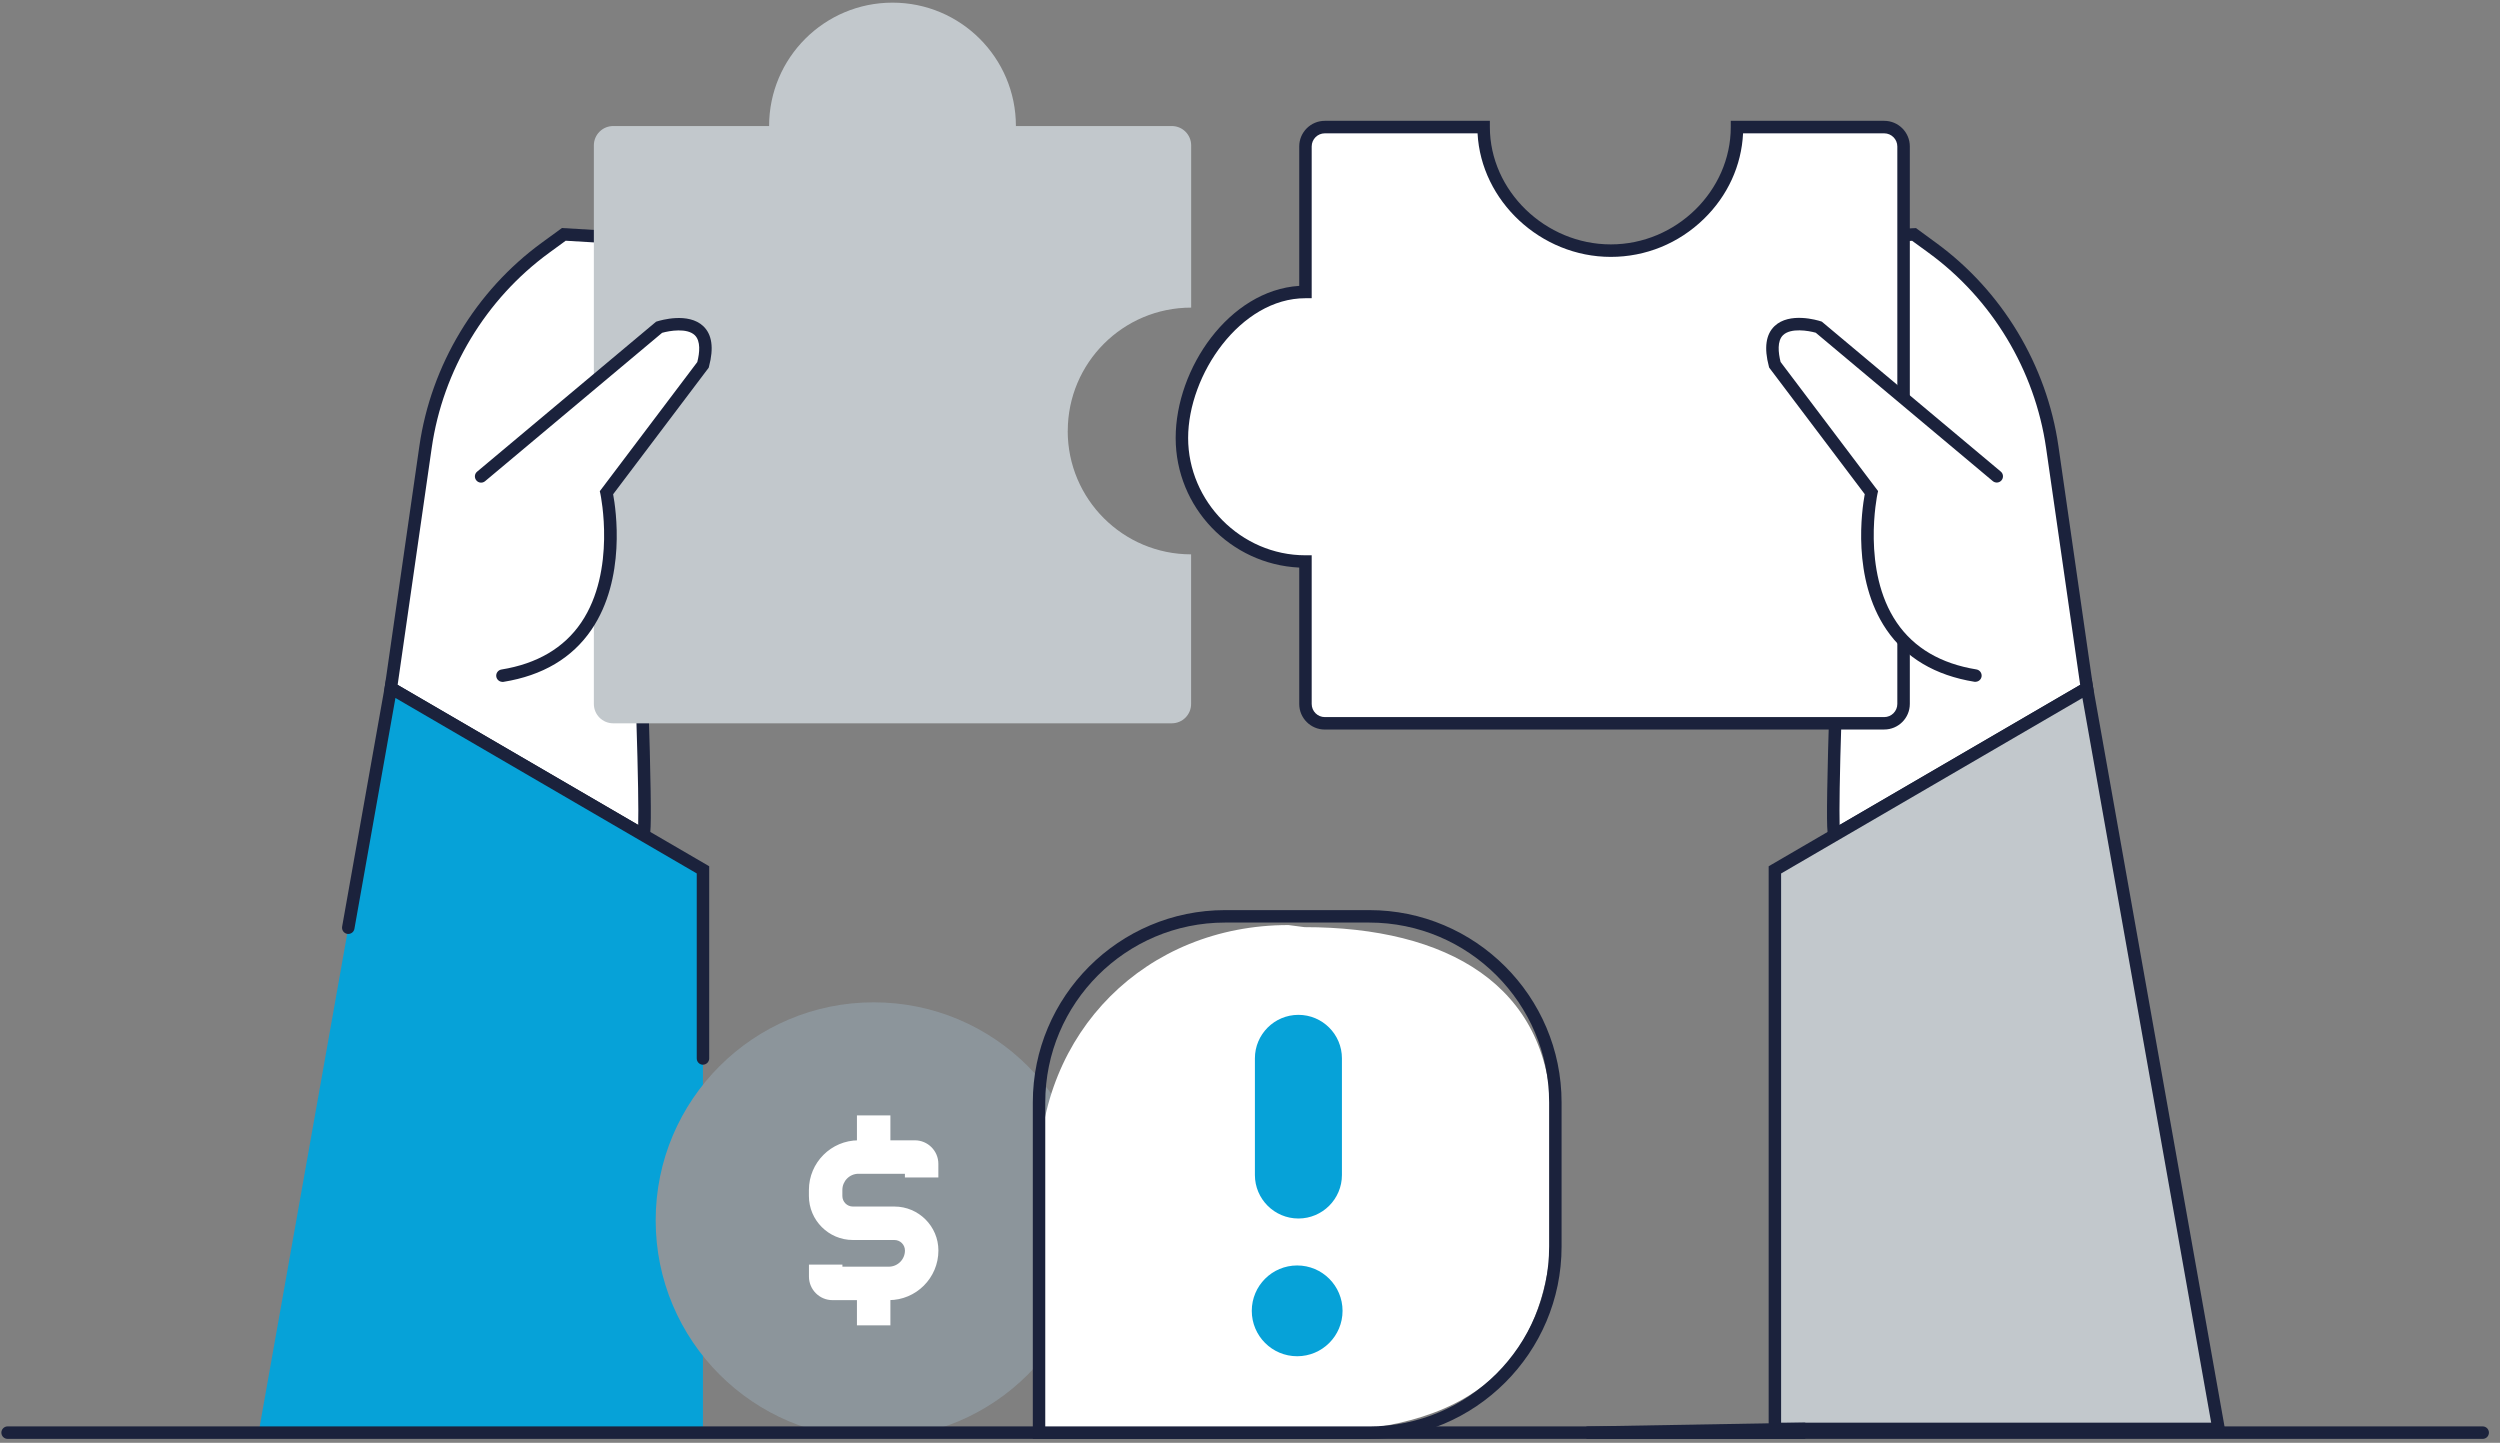 <svg width="201" height="116" viewBox="0 0 201 116" fill="none" xmlns="http://www.w3.org/2000/svg">
<rect x="0" y="0" width="201" height="116" fill="#808080" stroke="none"/>
<path d="M167.795 55.329L165.005 35.943C164.083 29.524 160.605 23.747 155.364 19.925L153.885 18.849L135.14 19.959L137.557 44.649L138.186 49.853C138.617 53.419 141.839 55.974 145.409 55.576C146.582 55.447 147.596 56.381 147.558 57.562C147.445 61.023 147.277 67.274 147.504 67.144C147.818 66.96 167.791 55.333 167.791 55.333L167.795 55.329Z" fill="white"/>
<path d="M147.503 67.722L147.235 67.572C146.933 67.391 146.85 67.341 146.908 63.566C146.938 61.593 147.009 59.2 147.059 57.541C147.072 57.126 146.904 56.724 146.598 56.443C146.292 56.163 145.878 56.024 145.467 56.071C141.642 56.494 138.152 53.733 137.691 49.907L137.062 44.704L134.59 19.485L154.035 18.333L155.657 19.519C160.973 23.394 164.56 29.356 165.498 35.871L168.335 55.593L168.042 55.765C168.042 55.765 148.069 67.395 147.755 67.576L147.499 67.722H147.503ZM145.626 55.061C146.238 55.061 146.829 55.291 147.281 55.71C147.801 56.188 148.086 56.871 148.061 57.575C147.901 62.481 147.876 65.179 147.906 66.327C151.111 64.459 165.05 56.343 167.246 55.065L164.505 36.014C163.605 29.767 160.165 24.048 155.066 20.331L153.734 19.36L135.688 20.428L138.055 44.599L138.684 49.794C139.078 53.075 142.073 55.446 145.358 55.082C145.446 55.073 145.538 55.065 145.626 55.065V55.061Z" fill="#1B223C"/>
<path d="M167.795 55.329L178.374 114.883H142.702V69.939L167.795 55.329Z" fill="#C2C8CC"/>
<path d="M178.974 115.382H142.2V69.65L142.447 69.504L168.16 54.529L168.285 55.237L178.974 115.378V115.382ZM143.201 114.381H177.779L167.426 56.121L143.201 70.228V114.381Z" fill="#1B223C"/>
<path d="M129.509 20.155C124.024 20.155 119.286 15.705 119.286 10.221H106.515C105.656 10.221 104.961 10.916 104.961 11.775V23.473C99.476 23.473 95.027 29.724 95.027 35.213C95.027 40.702 99.476 45.147 104.961 45.147V56.602C104.961 57.461 105.656 58.156 106.515 58.156H151.489C152.347 58.156 153.043 57.461 153.043 56.602V11.779C153.043 10.92 152.347 10.225 151.489 10.225H139.652C139.652 15.709 134.993 20.159 129.509 20.159V20.155Z" fill="white"/>
<path d="M151.489 58.656H106.516C105.38 58.656 104.458 57.734 104.458 56.599V45.634C98.936 45.37 94.524 40.799 94.524 35.21C94.524 29.621 98.827 23.344 104.458 22.984V11.772C104.458 10.637 105.38 9.715 106.516 9.715H119.785V10.218C119.785 15.329 124.238 19.649 129.509 19.649C134.78 19.649 139.154 15.329 139.154 10.218V9.715H151.493C152.629 9.715 153.55 10.637 153.55 11.772V56.594C153.55 57.73 152.629 58.652 151.493 58.652L151.489 58.656ZM104.957 23.977C99.732 23.977 95.526 30.123 95.526 35.214C95.526 40.305 99.757 44.645 104.957 44.645H105.46V56.599C105.46 57.181 105.933 57.654 106.516 57.654H151.489C152.071 57.654 152.545 57.181 152.545 56.599V11.776C152.545 11.194 152.071 10.72 151.489 10.72H140.143C140.017 13.31 138.907 15.74 136.988 17.604C134.964 19.573 132.308 20.654 129.509 20.654C123.87 20.654 119.077 16.155 118.796 10.72H106.516C105.933 10.72 105.46 11.194 105.46 11.776V23.973H104.957V23.977Z" fill="#1B223C"/>
<path d="M160.538 38.298L146.226 26.306C146.226 26.306 141.491 24.794 142.698 29.331L150.457 39.609C150.457 39.609 147.638 52.51 158.82 54.324L160.534 38.302L160.538 38.298Z" fill="white"/>
<path d="M158.824 54.823C158.799 54.823 158.77 54.823 158.745 54.815C155.594 54.303 153.214 52.891 151.668 50.621C148.869 46.506 149.703 40.942 149.925 39.731L142.241 29.554L142.216 29.458C141.822 27.975 141.973 26.885 142.673 26.219C143.875 25.071 146.125 25.746 146.38 25.829L146.473 25.859L160.86 37.913C161.074 38.089 161.099 38.407 160.923 38.617C160.747 38.831 160.429 38.856 160.219 38.68L145.987 26.751C145.392 26.584 143.988 26.345 143.364 26.94C142.869 27.409 142.974 28.356 143.159 29.102L150.998 39.484L150.947 39.71C150.935 39.773 149.649 45.878 152.498 50.055C153.884 52.091 156.038 53.356 158.904 53.822C159.176 53.868 159.36 54.123 159.319 54.396C159.277 54.643 159.067 54.815 158.824 54.815V54.823Z" fill="#1B223C"/>
<path d="M31.426 55.329L34.217 35.943C35.138 29.524 38.616 23.747 43.857 19.925L45.336 18.849L64.082 19.959L61.664 44.649L61.036 49.853C60.604 53.419 57.382 55.974 53.812 55.576C52.639 55.447 51.625 56.381 51.663 57.562C51.776 61.023 51.944 67.274 51.718 67.144C51.403 66.96 31.43 55.333 31.43 55.333L31.426 55.329Z" fill="white"/>
<path d="M51.729 67.722L51.461 67.576C51.146 67.391 31.174 55.761 31.174 55.761L30.88 55.589L33.717 35.867C34.655 29.352 38.242 23.394 43.559 19.515L45.18 18.333L64.625 19.485L62.157 44.695L61.529 49.911C61.068 53.733 57.578 56.502 53.752 56.075C53.338 56.029 52.927 56.163 52.621 56.448C52.315 56.728 52.148 57.13 52.16 57.545C52.215 59.205 52.282 61.597 52.311 63.57C52.366 67.345 52.286 67.391 51.984 67.576L51.729 67.727V67.722ZM31.97 55.065C34.165 56.343 48.105 64.463 51.31 66.327C51.343 65.179 51.31 62.481 51.155 57.575C51.134 56.867 51.415 56.188 51.934 55.71C52.454 55.228 53.153 54.998 53.857 55.078C57.142 55.442 60.133 53.071 60.532 49.79L61.16 44.586L63.527 20.424L45.482 19.355L44.15 20.327C39.05 24.048 35.606 29.763 34.71 36.01L31.97 55.061V55.065Z" fill="#1B223C"/>
<path d="M31.424 55.329L20.845 114.883H56.517V69.939L31.424 55.329Z" fill="#06A2D8"/>
<path d="M56.521 85.605C56.245 85.605 56.018 85.379 56.018 85.102V70.224L31.793 56.117L28.495 74.678C28.445 74.95 28.185 75.13 27.913 75.084C27.641 75.034 27.461 74.774 27.507 74.502L31.055 54.529L57.02 69.646V85.098C57.02 85.375 56.793 85.601 56.517 85.601L56.521 85.605Z" fill="#1B223C"/>
<path d="M85.848 34.653C85.848 29.173 90.289 24.732 95.77 24.732V11.689C95.77 10.83 95.074 10.134 94.215 10.134H81.679C81.679 4.654 77.238 0.213 71.758 0.213C66.278 0.213 61.836 4.654 61.836 10.134H49.3C48.442 10.134 47.746 10.83 47.746 11.689V56.599C47.746 57.458 48.442 58.154 49.3 58.154H94.211C95.07 58.154 95.765 57.458 95.765 56.599V44.57C90.285 44.57 85.844 40.129 85.844 34.649L85.848 34.653Z" fill="#C2C8CC"/>
<path d="M38.68 38.298L52.992 26.306C52.992 26.306 57.727 24.794 56.52 29.331L48.76 39.609C48.76 39.609 51.58 52.51 40.398 54.324L38.684 38.302L38.68 38.298Z" fill="white"/>
<path d="M40.397 54.822C40.154 54.822 39.944 54.646 39.902 54.403C39.856 54.131 40.045 53.871 40.317 53.829C43.183 53.364 45.337 52.099 46.723 50.063C49.568 45.881 48.286 39.777 48.274 39.718L48.223 39.492L56.062 29.109C56.251 28.364 56.352 27.421 55.857 26.947C55.233 26.352 53.834 26.587 53.234 26.759L39.002 38.687C38.788 38.867 38.474 38.838 38.298 38.624C38.122 38.411 38.147 38.096 38.361 37.92L52.748 25.866L52.84 25.837C53.092 25.758 55.346 25.083 56.548 26.227C57.248 26.893 57.399 27.982 57.005 29.465L56.98 29.562L49.296 39.739C49.522 40.95 50.352 46.514 47.553 50.628C46.007 52.903 43.627 54.315 40.476 54.822C40.451 54.826 40.422 54.831 40.397 54.831V54.822Z" fill="#1B223C"/>
<path d="M87.776 98.117C87.776 88.436 79.928 80.587 70.246 80.587C60.564 80.587 52.716 88.436 52.716 98.117C52.716 107.799 60.564 115.647 70.246 115.647C79.928 115.647 87.776 107.799 87.776 98.117Z" fill="#8C959B"/>
<path d="M71.459 104.531H66.93C65.887 104.531 65.04 103.68 65.04 102.641V101.673H67.73V101.841H71.459C72.176 101.841 72.758 101.259 72.758 100.542C72.758 100.073 72.377 99.696 71.912 99.696H68.572C66.624 99.696 65.036 98.108 65.036 96.159V95.674C65.036 93.474 66.825 91.681 69.025 91.681H73.554C74.597 91.681 75.444 92.531 75.444 93.57V94.668H72.754V94.371H69.025C68.308 94.371 67.726 94.953 67.726 95.674V96.159C67.726 96.629 68.107 97.006 68.572 97.006H71.912C73.86 97.006 75.448 98.594 75.448 100.542C75.448 102.742 73.659 104.531 71.459 104.531Z" fill="white"/>
<path d="M71.588 103.638H68.898V106.558H71.588V103.638Z" fill="white"/>
<path d="M71.588 89.678H68.898V92.875H71.588V89.678Z" fill="white"/>
<path d="M199.608 115.687H0.613C0.337 115.687 0.11 115.461 0.11 115.184C0.11 114.908 0.337 114.682 0.613 114.682H199.608C199.884 114.682 200.11 114.908 200.11 115.184C200.11 115.461 199.884 115.687 199.608 115.687Z" fill="#1B223C"/>
<path d="M145.145 115.688H127.548V114.687L145.145 114.381V115.688Z" fill="#1B223C"/>
<path d="M104.293 115.188H83.537V94.432C83.537 82.968 92.13 74.375 103.593 74.375L104.884 74.543C116.347 74.543 124.551 79.198 124.727 89.68V95.026C125.849 111.874 115.756 115.188 104.293 115.188Z" fill="white"/>
<path d="M110.091 115.687H83.038V88.633C83.038 80.107 89.972 73.173 98.498 73.173H110.091C118.617 73.173 125.551 80.107 125.551 88.633V100.226C125.551 108.753 118.617 115.687 110.091 115.687ZM84.039 114.685H110.091C118.064 114.685 124.55 108.2 124.55 100.226V88.633C124.55 80.66 118.064 74.174 110.091 74.174H98.498C90.525 74.174 84.039 80.66 84.039 88.633V114.685Z" fill="#1B223C"/>
<path d="M104.292 109.042C106.307 109.042 107.941 107.408 107.941 105.392C107.941 103.377 106.307 101.743 104.292 101.743C102.276 101.743 100.643 103.377 100.643 105.392C100.643 107.408 102.276 109.042 104.292 109.042Z" fill="#06A2D8"/>
<path d="M104.393 97.968C102.461 97.968 100.894 96.4 100.894 94.469V85.092C100.894 83.161 102.461 81.594 104.393 81.594C106.324 81.594 107.891 83.161 107.891 85.092V94.469C107.891 96.4 106.324 97.968 104.393 97.968Z" fill="#06A2D8"/>
</svg>

